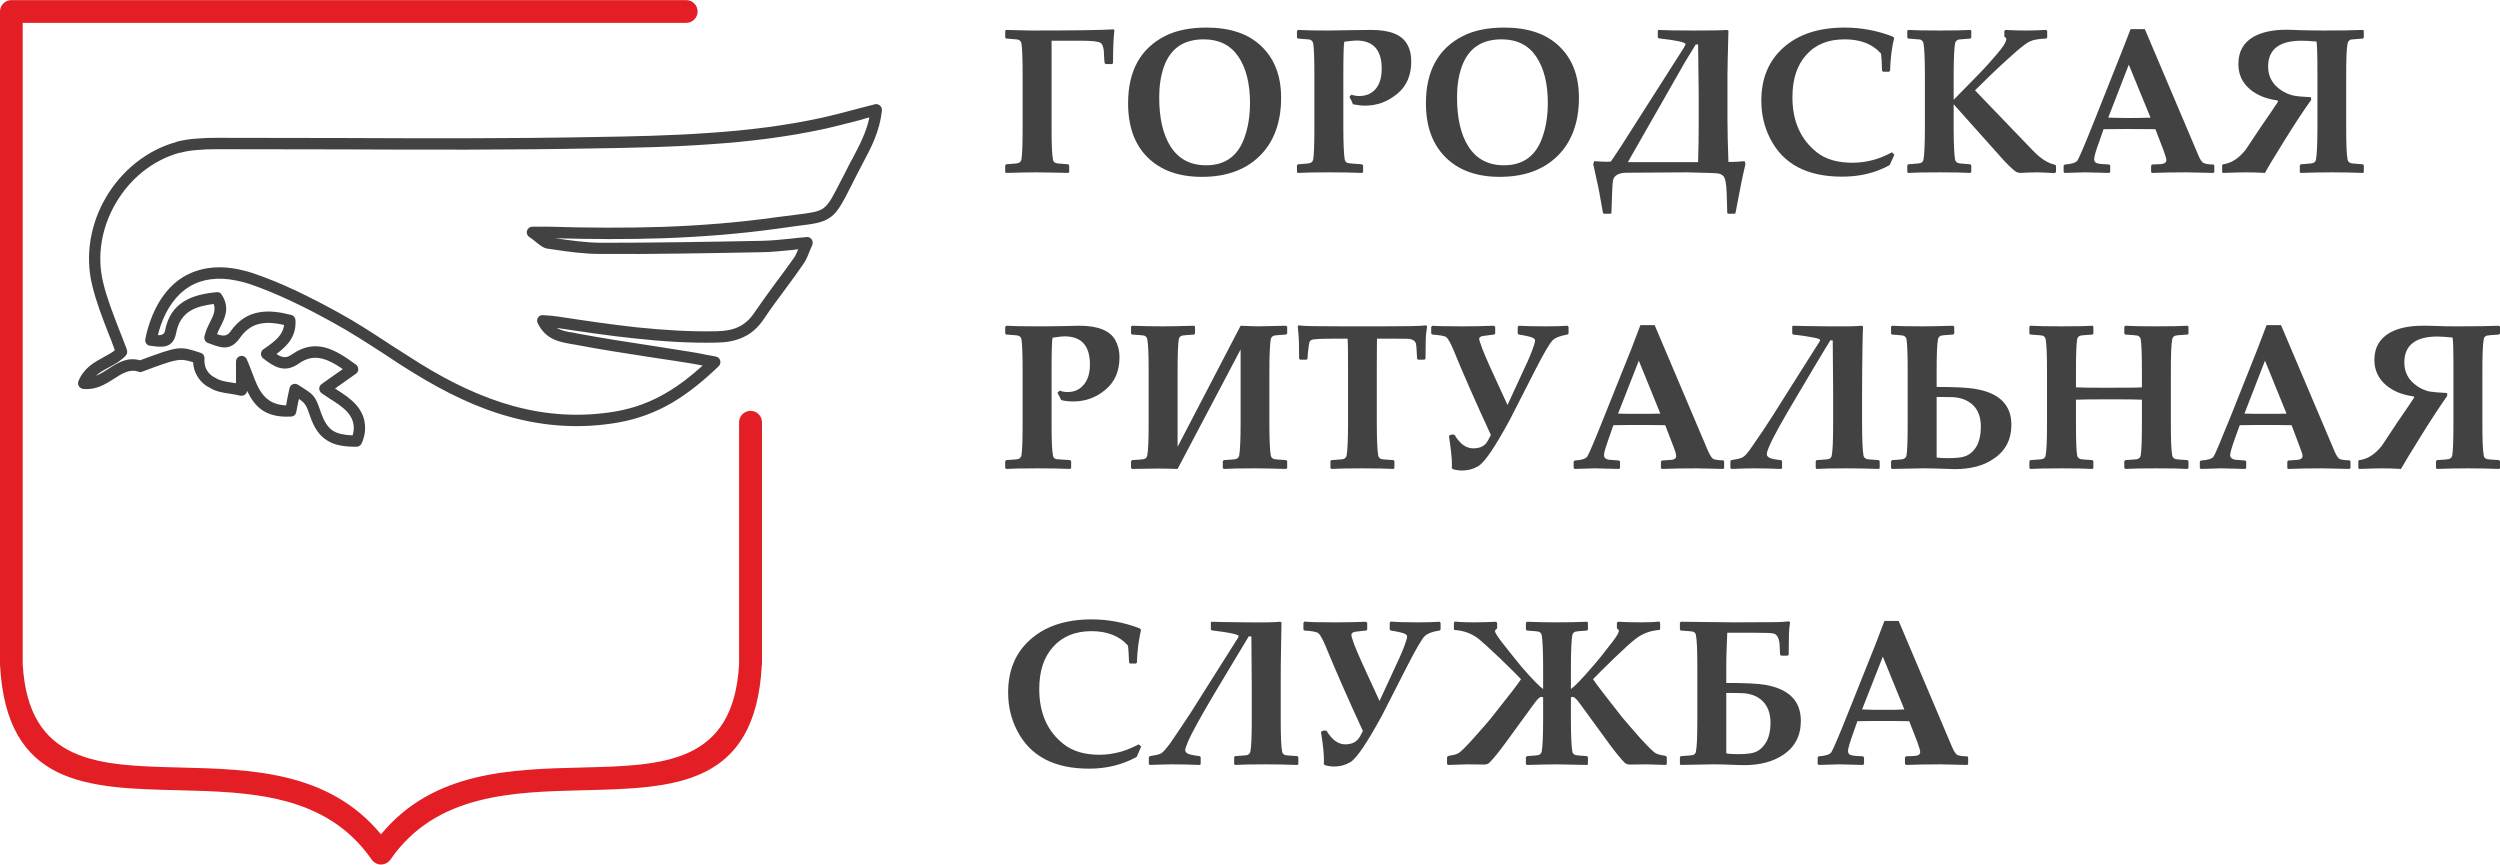 <svg width="425" height="147" viewBox="0 0 425 147" fill="none" xmlns="http://www.w3.org/2000/svg">
<path d="M189.447 5.155C189.314 6.222 189.214 8.09 189.214 10.724L189.048 10.891H187.95L187.784 10.724C187.784 10.658 187.75 10.424 187.717 10.024C187.684 9.19 187.651 8.723 187.651 8.623C187.551 7.923 187.385 7.489 187.152 7.323C186.819 7.056 185.721 6.923 183.858 6.923H178.769V21.795C178.769 24.497 178.835 26.297 179.002 27.098C179.035 27.431 179.235 27.665 179.567 27.731C179.734 27.798 180.399 27.831 181.596 27.931L181.763 28.098V29.265L181.596 29.398C181.463 29.398 181.031 29.398 180.299 29.365C178.503 29.332 177.172 29.299 176.307 29.299C175.176 29.299 173.413 29.332 171.018 29.398L170.885 29.265V28.098L171.051 27.931C172.215 27.831 172.881 27.798 173.047 27.731C173.38 27.665 173.579 27.431 173.646 27.098C173.779 26.297 173.846 24.497 173.846 21.795V12.692C173.846 9.991 173.779 8.19 173.646 7.389C173.579 7.056 173.38 6.823 173.047 6.723C172.881 6.689 172.215 6.656 171.051 6.556L170.885 6.389V5.222L171.051 5.089L175.209 5.189C182.561 5.189 187.285 5.122 189.314 4.988L189.447 5.155Z" fill="#434242"/>
<path d="M217.789 16.627C217.789 20.828 216.558 24.163 214.097 26.564C211.702 28.898 208.442 30.065 204.317 30.065C200.391 30.065 197.331 28.965 195.102 26.764C192.873 24.563 191.776 21.495 191.776 17.56C191.776 12.058 193.871 8.256 198.063 6.122C199.959 5.155 202.321 4.688 205.115 4.688C209.074 4.688 212.201 5.722 214.396 7.823C216.658 9.957 217.789 12.892 217.789 16.627ZM212.5 17.494C212.5 14.192 211.835 11.558 210.504 9.59C209.173 7.656 207.211 6.689 204.649 6.689C201.256 6.689 199.027 8.19 197.896 11.258C197.331 12.825 197.065 14.592 197.065 16.526C197.065 20.061 197.697 22.862 198.994 24.897C200.358 27.031 202.354 28.098 205.049 28.098C208.309 28.098 210.504 26.497 211.602 23.263C212.201 21.562 212.5 19.628 212.5 17.494Z" fill="#434242"/>
<path d="M239.911 10.457C239.911 12.825 239.112 14.659 237.516 15.96C235.886 17.294 234.089 17.96 232.06 17.96C231.362 17.96 230.696 17.86 229.998 17.727C229.898 17.394 229.698 16.993 229.399 16.46L229.732 16.093C230.23 16.26 230.663 16.326 231.062 16.326C232.226 16.326 233.158 15.926 233.856 15.126C234.555 14.292 234.888 13.159 234.888 11.658C234.888 8.49 233.457 6.889 230.596 6.889C230.23 6.889 229.565 6.956 228.534 7.089C228.434 7.356 228.368 9.224 228.368 12.692V21.795C228.368 24.497 228.467 26.297 228.6 27.098C228.667 27.431 228.867 27.665 229.199 27.731C229.299 27.765 230.064 27.831 231.528 27.931L231.727 28.098V29.232L231.561 29.398C229.998 29.332 228.102 29.299 225.939 29.299C223.478 29.299 221.715 29.332 220.65 29.398L220.484 29.265V28.098L220.683 27.931C221.814 27.831 222.48 27.798 222.646 27.731C222.979 27.665 223.178 27.431 223.245 27.098C223.378 26.297 223.444 24.497 223.444 21.795V12.692C223.444 9.991 223.378 8.19 223.245 7.389C223.178 7.056 222.979 6.823 222.646 6.723C222.48 6.689 221.814 6.656 220.65 6.556L220.484 6.389V5.255L220.683 5.088C221.781 5.155 223.511 5.189 225.839 5.189C226.804 5.189 228.168 5.155 229.964 5.122C231.761 5.088 232.825 5.088 233.091 5.088C236.218 5.088 238.247 5.855 239.179 7.456C239.678 8.29 239.911 9.29 239.911 10.457Z" fill="#434242"/>
<path d="M268.419 16.627C268.419 20.828 267.188 24.163 264.727 26.564C262.332 28.898 259.072 30.065 254.947 30.065C251.055 30.065 247.994 28.965 245.765 26.764C243.537 24.563 242.406 21.495 242.406 17.56C242.406 12.058 244.501 8.256 248.693 6.122C250.589 5.155 252.951 4.688 255.745 4.688C259.704 4.688 262.831 5.722 265.026 7.823C267.288 9.957 268.419 12.892 268.419 16.627ZM263.13 17.494C263.13 14.192 262.465 11.558 261.134 9.59C259.804 7.656 257.874 6.689 255.279 6.689C251.886 6.689 249.658 8.19 248.527 11.258C247.961 12.825 247.695 14.592 247.695 16.526C247.695 20.061 248.327 22.862 249.624 24.897C250.988 27.031 252.984 28.098 255.679 28.098C258.939 28.098 261.134 26.497 262.232 23.263C262.831 21.562 263.13 19.628 263.13 17.494Z" fill="#434242"/>
<path d="M296.728 27.898C296.296 29.665 295.73 32.433 295.032 36.235L294.865 36.335H293.801L293.635 36.235L293.535 32.8C293.468 31.199 293.302 30.265 292.969 29.932C292.77 29.732 292.537 29.599 292.271 29.532C291.871 29.432 290.907 29.398 289.31 29.365L286.715 29.299L276.569 29.365C275.172 29.365 274.374 29.832 274.207 30.699C274.108 31.166 274.041 33 273.941 36.235L273.775 36.335H272.677L272.511 36.235L271.912 32.867C271.779 32.166 271.646 31.433 271.446 30.632L270.848 27.898L271.014 27.398C271.945 27.464 272.644 27.498 273.11 27.498C273.276 27.498 273.509 27.498 273.842 27.464C274.307 26.764 274.873 25.964 275.472 25.03L286.25 8.123C286.416 7.823 286.516 7.623 286.549 7.523C286.549 7.189 285.019 6.856 281.992 6.522L281.825 6.356V5.189L281.958 5.088C283.023 5.155 285.019 5.189 287.946 5.189C290.973 5.189 292.869 5.155 293.601 5.088L293.834 5.222C293.734 9.224 293.668 11.758 293.668 12.792V20.161C293.668 22.329 293.734 24.797 293.834 27.531H294.3C294.766 27.531 295.531 27.498 296.595 27.398L296.728 27.898ZM288.778 21.195V15.993L288.678 7.556H288.279C287.88 8.19 287.281 9.19 286.482 10.491L276.736 27.564H288.678C288.744 25.464 288.778 23.329 288.778 21.195Z" fill="#434242"/>
<path d="M322.043 26.297L321.245 28.065C318.85 29.398 316.155 30.032 313.161 30.032C307.207 30.032 303.148 27.898 300.953 23.596C299.922 21.595 299.423 19.428 299.423 17.127C299.423 13.358 300.654 10.357 303.148 8.123C305.71 5.822 309.169 4.688 313.594 4.688C316.388 4.688 319.116 5.189 321.777 6.222L322.01 6.456C321.611 8.056 321.378 9.89 321.311 12.025L321.145 12.191H320.114L319.948 11.991C319.914 10.624 319.848 9.657 319.781 9.123C318.351 7.489 316.288 6.689 313.594 6.689C310.8 6.689 308.637 7.556 307.074 9.324C305.477 11.091 304.712 13.492 304.712 16.526C304.712 20.595 306.109 23.73 308.903 25.93C310.4 27.098 312.396 27.664 314.924 27.664C317.186 27.664 319.449 27.098 321.611 25.897L322.043 26.297Z" fill="#434242"/>
<path d="M349.521 29.232L349.321 29.432C347.624 29.332 346.626 29.299 346.327 29.299C345.795 29.299 345.263 29.332 344.797 29.332C344.132 29.365 343.699 29.398 343.533 29.398C343.167 29.398 342.834 29.299 342.568 29.098C341.936 28.598 341.104 27.798 340.106 26.664L332.123 17.727V21.795C332.123 24.497 332.223 26.297 332.356 27.098C332.422 27.431 332.622 27.665 332.954 27.731C333.121 27.798 333.786 27.831 334.95 27.931L335.117 28.098V29.232L334.95 29.398C333.819 29.332 332.056 29.299 329.694 29.299C327.233 29.299 325.47 29.332 324.405 29.398L324.239 29.265V28.098L324.405 27.931C325.569 27.831 326.235 27.798 326.434 27.731C326.734 27.665 326.933 27.431 327 27.098C327.133 26.297 327.233 24.497 327.233 21.795V12.692C327.233 9.991 327.133 8.19 327 7.389C326.933 7.056 326.734 6.823 326.434 6.723C326.235 6.689 325.569 6.656 324.405 6.556L324.239 6.389V5.222L324.405 5.088C325.503 5.155 327.266 5.189 329.694 5.189C332.156 5.189 333.919 5.155 334.95 5.088L335.117 5.222V6.389L334.95 6.556C333.786 6.656 333.121 6.689 332.954 6.723C332.622 6.823 332.422 7.056 332.356 7.389C332.223 8.19 332.123 9.991 332.123 12.692V16.96C332.688 16.36 333.919 15.126 335.815 13.192C336.813 12.191 337.512 11.424 337.911 10.991C339.042 9.724 339.774 8.857 340.14 8.39C340.772 7.556 341.071 6.989 341.071 6.689C341.071 6.522 341.038 6.456 340.938 6.389L340.738 6.222V5.255L340.938 5.088C342.202 5.155 343.366 5.189 344.464 5.189C345.229 5.189 346.36 5.155 347.824 5.088L348.024 5.255V6.389L347.857 6.556C346.626 6.589 345.695 6.756 345.13 7.023C344.631 7.223 343.899 7.79 342.867 8.657C341.736 9.657 340.239 10.991 338.443 12.725C337.778 13.392 336.88 14.259 335.749 15.359L345.529 25.53C346.893 26.964 348.157 27.765 349.354 27.998L349.521 28.165V29.232Z" fill="#434242"/>
<path d="M376.432 29.232L376.299 29.398C373.738 29.332 372.208 29.298 371.709 29.298C369.58 29.298 367.65 29.332 365.821 29.398L365.688 29.232V28.165L365.854 27.965L367.351 27.898C367.983 27.831 368.282 27.631 368.282 27.198C368.282 26.964 368.116 26.431 367.817 25.597L366.419 21.962C364.856 21.962 363.226 21.929 361.596 21.929C360.698 21.929 359.367 21.962 357.604 21.962L356.872 24.063C356.273 25.664 356.007 26.664 356.007 27.064C356.007 27.498 356.273 27.731 356.806 27.831C357.105 27.864 357.671 27.931 358.569 27.965L358.735 28.131V29.232L358.569 29.398C356.44 29.332 355.076 29.298 354.477 29.298C354.011 29.298 352.847 29.332 350.984 29.398L350.818 29.265V28.131L351.018 27.965C352.182 27.898 352.914 27.664 353.18 27.264C353.446 26.864 354.477 24.463 356.207 20.095L360.665 8.89C360.997 8.023 361.529 6.722 362.195 4.955H364.623L373.705 26.364C374.037 27.198 374.37 27.631 374.669 27.731C375.035 27.898 375.567 27.965 376.299 27.965L376.432 28.131V29.232ZM365.588 19.995L361.895 10.991L358.402 19.995C359.334 20.028 360.565 20.061 362.062 20.061C363.492 20.061 364.69 20.028 365.588 19.995Z" fill="#434242"/>
<path d="M401.847 29.299L401.681 29.398C399.951 29.332 398.221 29.299 396.491 29.299C394.695 29.299 392.932 29.332 391.136 29.398L390.969 29.299V28.098L391.136 27.931C392.3 27.831 392.965 27.798 393.132 27.731C393.464 27.665 393.664 27.431 393.73 27.098C393.863 26.297 393.963 24.497 393.963 21.795V12.525C393.963 9.157 393.897 7.356 393.797 7.056C392.666 6.956 391.801 6.923 391.236 6.923C387.477 6.923 385.58 8.39 385.58 11.324C385.58 12.992 386.312 14.326 387.776 15.326C388.441 15.76 389.107 16.06 389.805 16.226C390.404 16.36 391.402 16.46 392.866 16.527L392.899 16.993C391.801 18.494 390.304 20.762 388.408 23.796C386.612 26.697 385.481 28.565 385.048 29.398C383.917 29.332 382.886 29.299 381.888 29.299C381.123 29.299 379.825 29.332 377.929 29.398L377.763 29.299V28.098L377.896 27.931C379.293 27.765 380.557 26.964 381.755 25.464C382.653 24.13 383.551 22.762 384.449 21.429C385.614 19.761 386.545 18.361 387.277 17.26L387.144 17.06C385.314 16.827 383.784 16.226 382.553 15.226C381.189 14.092 380.524 12.658 380.524 10.891C380.524 8.757 381.389 7.223 383.152 6.222C384.549 5.455 386.379 5.055 388.674 5.055C389.24 5.055 389.971 5.089 390.803 5.122C391.934 5.155 393.331 5.189 394.995 5.189C397.822 5.189 400.051 5.155 401.681 5.089L401.847 5.222V6.389L401.681 6.556C400.517 6.656 399.851 6.689 399.652 6.723C399.352 6.823 399.153 7.056 399.086 7.389C398.92 8.19 398.853 9.991 398.853 12.692V21.795C398.853 24.497 398.92 26.297 399.086 27.098C399.153 27.431 399.352 27.665 399.652 27.731C399.818 27.798 400.517 27.831 401.681 27.931L401.847 28.098V29.299Z" fill="#434242"/>
<path d="M190.312 60.745C190.312 63.112 189.514 64.947 187.884 66.28C186.287 67.614 184.49 68.248 182.461 68.248C181.763 68.248 181.064 68.181 180.399 68.014C180.266 67.714 180.066 67.314 179.767 66.781L180.133 66.414C180.632 66.581 181.064 66.647 181.463 66.647C182.628 66.647 183.526 66.247 184.224 65.413C184.923 64.613 185.289 63.446 185.289 61.979C185.289 58.777 183.858 57.177 180.964 57.177C180.632 57.177 179.966 57.243 178.935 57.41C178.835 57.677 178.769 59.544 178.769 63.012V72.083C178.769 74.817 178.835 76.585 179.002 77.418C179.035 77.752 179.235 77.952 179.567 78.052C179.667 78.085 180.465 78.118 181.929 78.219L182.095 78.419V79.552L181.929 79.719C180.366 79.653 178.503 79.619 176.307 79.619C173.879 79.619 172.116 79.653 171.051 79.719L170.885 79.552V78.419L171.051 78.219C172.215 78.152 172.881 78.085 173.047 78.052C173.38 77.952 173.579 77.752 173.646 77.418C173.779 76.585 173.845 74.817 173.845 72.083V63.012C173.845 60.278 173.779 58.511 173.646 57.677C173.579 57.343 173.38 57.143 173.047 57.043C172.881 57.01 172.215 56.943 171.051 56.877L170.885 56.676V55.576L171.051 55.376C172.182 55.443 173.912 55.476 176.207 55.476C177.172 55.476 178.569 55.476 180.366 55.443C182.162 55.409 183.193 55.376 183.492 55.376C186.619 55.376 188.649 56.176 189.58 57.777C190.046 58.611 190.312 59.578 190.312 60.745Z" fill="#434242"/>
<path d="M218.82 79.586L218.621 79.719C216.259 79.653 214.496 79.619 213.298 79.619C210.837 79.619 209.107 79.653 208.042 79.719L207.876 79.552V78.385L208.076 78.219C209.24 78.152 209.939 78.085 210.072 78.052C210.404 77.952 210.604 77.752 210.67 77.418C210.803 76.585 210.903 74.817 210.903 72.083V59.411L200.192 79.719C198.994 79.686 197.896 79.653 196.898 79.653C196.266 79.653 194.769 79.686 192.474 79.719L192.275 79.552V78.385L192.474 78.219C193.638 78.152 194.304 78.085 194.47 78.052C194.803 77.952 194.969 77.752 195.036 77.418C195.202 76.585 195.268 74.817 195.268 72.083V63.012C195.268 60.278 195.202 58.511 195.036 57.677C194.969 57.343 194.803 57.143 194.47 57.043C194.304 57.01 193.638 56.943 192.474 56.877L192.275 56.71V55.543L192.441 55.376C194.204 55.443 195.967 55.476 197.73 55.476C198.894 55.476 200.657 55.443 203.019 55.376L203.152 55.543V56.71L202.986 56.877C201.822 56.943 201.156 57.01 200.99 57.043C200.657 57.143 200.458 57.343 200.391 57.677C200.258 58.511 200.192 60.278 200.192 63.012V75.951L210.903 55.376C212.4 55.443 213.398 55.476 213.93 55.476C214.33 55.476 215.893 55.443 218.621 55.376L218.82 55.543V56.71L218.621 56.877C217.457 56.943 216.791 57.01 216.625 57.043C216.292 57.143 216.093 57.343 216.026 57.677C215.893 58.511 215.793 60.278 215.793 63.012V72.083C215.793 74.817 215.893 76.585 216.026 77.418C216.093 77.752 216.292 77.952 216.625 78.052C216.758 78.085 217.457 78.152 218.621 78.219L218.82 78.385V79.586Z" fill="#434242"/>
<path d="M242.605 55.476C242.472 56.343 242.372 57.21 242.372 58.11L242.339 60.978L242.173 61.145H241.075L240.909 61.012C240.842 59.544 240.776 58.677 240.709 58.41C240.576 57.977 240.21 57.71 239.611 57.61C239.378 57.577 238.314 57.577 236.385 57.577H234.089C234.089 57.977 234.056 59.544 234.056 62.345V72.083C234.056 74.817 234.156 76.585 234.289 77.418C234.355 77.752 234.555 77.952 234.888 78.052C235.054 78.085 235.719 78.152 236.884 78.219L237.05 78.385V79.552L236.884 79.719C235.753 79.653 233.99 79.619 231.594 79.619C229.166 79.619 227.403 79.653 226.338 79.719L226.172 79.552V78.385L226.338 78.219C227.503 78.152 228.168 78.085 228.334 78.052C228.667 77.952 228.867 77.752 228.933 77.418C229.066 76.585 229.166 74.817 229.166 72.083V62.345C229.166 59.511 229.133 57.91 229.099 57.577H226.638C224.609 57.577 223.411 57.644 223.078 57.743C222.879 57.81 222.746 57.91 222.679 58.01C222.579 58.21 222.513 58.577 222.446 59.111C222.347 59.711 222.313 60.345 222.28 60.978L222.114 61.145H221.016L220.85 60.978L220.816 58.044C220.783 57.21 220.717 56.376 220.617 55.476L220.75 55.309C221.415 55.443 223.877 55.476 228.135 55.476H235.054C238.979 55.476 241.408 55.443 242.439 55.309L242.605 55.476Z" fill="#434242"/>
<path d="M266.656 55.576V56.71L266.457 56.877C265.259 57.077 264.427 57.377 263.928 57.877C263.463 58.344 262.465 60.011 261.001 62.879C259.571 65.713 258.107 68.548 256.677 71.349C254.182 75.951 252.419 78.552 251.354 79.219C250.522 79.719 249.591 79.986 248.526 79.986C248.028 79.986 247.529 79.919 246.963 79.753L246.797 79.486C246.797 79.252 246.83 79.086 246.83 78.986C246.83 77.818 246.63 76.218 246.331 74.184L246.464 73.95L247.03 73.85L247.296 73.95C248.194 75.484 249.258 76.218 250.456 76.218C251.421 76.218 252.119 75.951 252.651 75.351C252.851 75.084 253.117 74.617 253.45 73.95C250.755 68.114 248.66 63.346 247.129 59.578C246.63 58.377 246.231 57.644 245.899 57.343C245.632 57.11 244.834 56.977 243.503 56.877L243.304 56.71V55.576L243.503 55.376C244.169 55.443 245.998 55.476 248.892 55.476C250.522 55.476 252.219 55.443 253.982 55.376L254.182 55.576V56.71L254.015 56.877C253.849 56.877 253.217 56.977 252.152 57.11C251.687 57.177 251.454 57.343 251.454 57.644C251.454 57.743 251.554 58.01 251.687 58.41C251.986 59.411 252.751 61.178 253.949 63.779L256.277 68.848L259.105 62.712C259.87 61.145 260.369 59.878 260.702 58.911C260.868 58.444 260.968 58.077 260.968 57.877C260.968 57.61 260.569 57.343 259.803 57.177C259.238 57.043 258.672 56.943 258.173 56.877L258.007 56.71V55.576L258.173 55.376C259.271 55.443 260.801 55.476 262.698 55.476C264.294 55.476 265.558 55.443 266.49 55.376L266.656 55.576Z" fill="#434242"/>
<path d="M293.102 79.552L292.969 79.719C290.408 79.653 288.911 79.619 288.379 79.619C286.283 79.619 284.32 79.653 282.524 79.719L282.358 79.552V78.452L282.524 78.285L284.021 78.185C284.653 78.152 284.952 77.918 284.952 77.518C284.952 77.285 284.819 76.751 284.487 75.918L283.089 72.283C281.526 72.249 279.896 72.249 278.266 72.249C277.368 72.249 276.037 72.249 274.274 72.283L273.542 74.384C272.977 75.984 272.677 76.951 272.677 77.352C272.677 77.785 272.943 78.052 273.476 78.152C273.775 78.185 274.374 78.219 275.239 78.285L275.405 78.452V79.552L275.239 79.719C273.11 79.653 271.746 79.619 271.147 79.619C270.681 79.619 269.517 79.653 267.687 79.719L267.521 79.552V78.452L267.687 78.285C268.885 78.219 269.584 77.985 269.85 77.585C270.116 77.185 271.147 74.784 272.877 70.415L277.368 59.211C277.7 58.31 278.199 57.01 278.865 55.276H281.293L290.375 76.685C290.74 77.485 291.04 77.952 291.339 78.052C291.705 78.185 292.237 78.252 292.969 78.252L293.102 78.452V79.552ZM282.258 70.315L278.599 61.312L275.072 70.315C276.004 70.349 277.235 70.349 278.732 70.349C280.162 70.349 281.36 70.349 282.258 70.315Z" fill="#434242"/>
<path d="M319.548 79.586L319.382 79.719C317.419 79.653 315.623 79.619 313.96 79.619C311.565 79.619 309.835 79.653 308.804 79.719L308.671 79.586V78.385L308.837 78.219C310.001 78.152 310.666 78.085 310.833 78.052C311.165 77.952 311.365 77.752 311.398 77.418C311.565 76.585 311.631 74.817 311.631 72.083V66.28L311.565 57.877L311.165 57.843C310.533 58.844 309.669 60.311 308.504 62.245L305.477 67.347C303.015 71.483 301.419 74.317 300.787 75.851C300.487 76.518 300.354 76.985 300.354 77.185C300.354 77.585 300.687 77.852 301.385 78.019C301.851 78.118 302.35 78.185 302.783 78.219L302.949 78.385V79.586L302.783 79.719C301.119 79.653 299.556 79.619 298.125 79.619C297.36 79.619 296.096 79.653 294.333 79.719L294.167 79.586V78.385L294.333 78.219L295.431 78.019C295.764 77.952 296.03 77.852 296.229 77.752C296.595 77.585 297.127 76.985 297.826 75.951C299.256 73.917 300.387 72.183 301.286 70.782L309.269 58.144C309.369 58.01 309.402 57.877 309.436 57.81C309.436 57.543 307.905 57.243 304.845 56.877L304.679 56.71V55.476L304.845 55.376C305.411 55.409 307.406 55.443 310.833 55.476C313.594 55.509 315.457 55.476 316.488 55.376L316.721 55.509C316.688 55.876 316.654 57.043 316.621 59.011C316.588 61.879 316.554 64.313 316.554 66.28V72.083C316.554 74.817 316.654 76.585 316.787 77.418C316.854 77.752 317.053 77.952 317.386 78.052C317.552 78.085 318.218 78.152 319.382 78.219L319.548 78.385V79.586Z" fill="#434242"/>
<path d="M341.936 72.216C341.936 74.751 340.905 76.685 338.876 78.019C337.179 79.186 334.984 79.752 332.322 79.752C331.79 79.752 330.726 79.719 329.162 79.653C328.231 79.619 327.466 79.619 326.8 79.619C326.368 79.619 324.638 79.653 321.644 79.719L321.478 79.586V78.385L321.677 78.219C322.709 78.152 323.307 78.118 323.507 78.052C323.84 77.952 324.039 77.752 324.106 77.418C324.239 76.585 324.305 74.817 324.305 72.083V63.012C324.305 60.278 324.239 58.511 324.106 57.677C324.039 57.343 323.84 57.143 323.507 57.043C323.307 57.01 322.709 56.943 321.644 56.877L321.478 56.71V55.543L321.644 55.376C322.642 55.443 324.339 55.476 326.734 55.476C327.965 55.476 329.761 55.443 332.023 55.376L332.223 55.543V56.71L332.023 56.877C330.859 56.943 330.193 57.01 330.027 57.043C329.694 57.143 329.528 57.343 329.461 57.677C329.295 58.511 329.229 60.278 329.229 63.012V65.78C332.356 65.78 334.584 65.88 335.948 66.147C339.94 66.847 341.936 68.881 341.936 72.216ZM336.747 72.55C336.747 70.916 336.281 69.648 335.316 68.781C334.451 68.014 333.32 67.581 331.956 67.514C331.391 67.514 330.493 67.481 329.229 67.481V77.785C329.761 77.852 330.426 77.885 331.191 77.885C332.489 77.885 333.42 77.785 334.019 77.585C334.884 77.285 335.582 76.651 336.081 75.751C336.514 74.917 336.747 73.85 336.747 72.55Z" fill="#434242"/>
<path d="M372.041 79.552L371.875 79.719C370.744 79.653 368.981 79.619 366.586 79.619C364.157 79.619 362.394 79.653 361.33 79.719L361.13 79.552V78.385L361.33 78.219C362.494 78.152 363.159 78.085 363.326 78.052C363.658 77.952 363.858 77.752 363.925 77.418C364.058 76.585 364.124 74.817 364.124 72.083V67.948C363.559 67.914 361.696 67.881 358.602 67.881C355.708 67.881 353.812 67.914 352.914 67.948V72.083C352.914 74.817 352.98 76.585 353.113 77.418C353.18 77.752 353.379 77.952 353.712 78.052C353.878 78.085 354.544 78.152 355.708 78.219L355.874 78.385V79.552L355.741 79.719C354.577 79.653 352.814 79.619 350.452 79.619C347.99 79.619 346.227 79.653 345.163 79.719L344.996 79.552V78.385L345.163 78.219C346.327 78.152 346.992 78.085 347.192 78.052C347.525 77.952 347.691 77.752 347.758 77.418C347.924 76.585 347.99 74.817 347.99 72.083V63.012C347.99 60.278 347.924 58.511 347.758 57.677C347.691 57.343 347.525 57.143 347.192 57.043C346.992 57.01 346.327 56.943 345.163 56.877L344.996 56.71V55.543L345.163 55.376C346.261 55.443 348.024 55.476 350.452 55.476C352.914 55.476 354.677 55.443 355.741 55.376L355.874 55.543V56.743L355.708 56.877C354.544 56.943 353.878 57.01 353.712 57.043C353.379 57.143 353.18 57.343 353.113 57.677C352.98 58.511 352.914 60.278 352.914 63.012V65.847C354.111 65.913 355.774 65.913 357.903 65.913C361.23 65.913 363.326 65.913 364.124 65.847V63.012C364.124 60.278 364.058 58.511 363.925 57.677C363.858 57.343 363.658 57.143 363.326 57.043C363.159 57.01 362.494 56.943 361.33 56.877L361.13 56.71V55.543L361.33 55.376C362.428 55.443 364.191 55.476 366.586 55.476C369.081 55.476 370.844 55.443 371.875 55.376L372.041 55.543V56.743L371.875 56.877C370.677 56.943 370.012 57.01 369.879 57.043C369.513 57.143 369.347 57.343 369.28 57.677C369.114 58.511 369.047 60.278 369.047 63.012V72.083C369.047 74.817 369.114 76.585 369.28 77.418C369.347 77.752 369.513 77.952 369.879 78.052C370.045 78.085 370.711 78.152 371.875 78.219L372.041 78.385V79.552Z" fill="#434242"/>
<path d="M399.585 79.552L399.419 79.719C396.891 79.653 395.36 79.619 394.828 79.619C392.732 79.619 390.77 79.653 388.973 79.719L388.84 79.552V78.452L389.007 78.285L390.47 78.185C391.102 78.152 391.435 77.918 391.435 77.518C391.435 77.285 391.269 76.751 390.936 75.918L389.572 72.283C387.975 72.249 386.379 72.249 384.715 72.249C383.851 72.249 382.52 72.249 380.757 72.283L379.992 74.384C379.426 75.984 379.127 76.951 379.127 77.352C379.127 77.785 379.426 78.052 379.959 78.152C380.258 78.185 380.823 78.219 381.688 78.285L381.855 78.452V79.552L381.688 79.719C379.593 79.653 378.229 79.619 377.63 79.619C377.164 79.619 376 79.653 374.137 79.719L373.971 79.552V78.452L374.17 78.285C375.335 78.219 376.066 77.985 376.333 77.585C376.599 77.185 377.597 74.784 379.36 70.415L383.817 59.211C384.15 58.31 384.649 57.01 385.314 55.276H387.776L396.857 76.685C397.19 77.485 397.523 77.952 397.789 78.052C398.188 78.185 398.72 78.252 399.419 78.252L399.585 78.452V79.552ZM388.707 70.315L385.048 61.312L381.555 70.315C382.487 70.349 383.684 70.349 385.181 70.349C386.645 70.349 387.809 70.349 388.707 70.315Z" fill="#434242"/>
<path d="M425 79.586L424.834 79.719C423.104 79.653 421.374 79.619 419.611 79.619C417.848 79.619 416.085 79.653 414.289 79.719L414.122 79.586V78.385L414.289 78.219C415.453 78.152 416.118 78.085 416.284 78.052C416.617 77.952 416.817 77.752 416.883 77.418C417.016 76.585 417.083 74.817 417.083 72.083V62.846C417.083 59.477 417.05 57.644 416.916 57.377C415.819 57.277 414.954 57.21 414.388 57.21C410.596 57.21 408.733 58.711 408.733 61.645C408.733 63.312 409.465 64.646 410.929 65.647C411.561 66.08 412.259 66.38 412.958 66.547C413.557 66.647 414.555 66.747 416.018 66.814V67.314C414.954 68.815 413.457 71.082 411.561 74.117C409.764 77.018 408.633 78.885 408.168 79.719C407.07 79.653 406.005 79.619 405.041 79.619C404.276 79.619 402.945 79.653 401.082 79.719L400.916 79.586V78.385L401.049 78.219C402.413 78.085 403.71 77.285 404.908 75.784C405.806 74.417 406.704 73.083 407.602 71.716C408.733 70.082 409.698 68.681 410.43 67.547L410.297 67.381C408.467 67.147 406.937 66.547 405.706 65.547C404.342 64.413 403.644 62.946 403.644 61.178C403.644 59.077 404.542 57.543 406.305 56.543C407.702 55.776 409.532 55.376 411.827 55.376C412.392 55.376 413.124 55.376 413.956 55.409C415.087 55.476 416.484 55.476 418.147 55.476C420.975 55.476 423.204 55.443 424.834 55.376L425 55.543V56.71L424.8 56.877C423.636 56.943 422.971 57.01 422.804 57.043C422.472 57.143 422.272 57.343 422.239 57.677C422.073 58.511 422.006 60.278 422.006 63.012V72.083C422.006 74.817 422.073 76.585 422.239 77.418C422.272 77.752 422.472 77.952 422.804 78.052C422.971 78.085 423.636 78.152 424.834 78.219L425 78.385V79.586Z" fill="#434242"/>
<path d="M194.004 126.905L193.239 128.673C190.811 130.007 188.116 130.674 185.156 130.674C179.168 130.674 175.11 128.506 172.914 124.204C171.883 122.203 171.384 120.069 171.384 117.735C171.384 113.967 172.615 110.999 175.11 108.764C177.671 106.464 181.131 105.296 185.555 105.296C188.349 105.296 191.077 105.797 193.772 106.83L193.971 107.097C193.605 108.664 193.339 110.499 193.273 112.633L193.106 112.799H192.108L191.942 112.633C191.875 111.232 191.842 110.265 191.742 109.732C190.312 108.131 188.249 107.297 185.555 107.297C182.794 107.297 180.598 108.198 179.035 109.965C177.438 111.732 176.673 114.1 176.673 117.135C176.673 121.236 178.07 124.371 180.865 126.538C182.361 127.706 184.391 128.306 186.886 128.306C189.181 128.306 191.41 127.706 193.572 126.538L194.004 126.905Z" fill="#434242"/>
<path d="M220.717 129.907L220.55 130.04C218.588 129.973 216.758 129.94 215.095 129.94C212.7 129.94 211.003 129.973 209.972 130.04L209.806 129.907V128.706L209.972 128.539C211.136 128.473 211.801 128.406 212.001 128.373C212.3 128.273 212.5 128.072 212.567 127.739C212.733 126.905 212.799 125.138 212.799 122.403V116.601L212.733 108.198L212.3 108.164C211.702 109.165 210.837 110.599 209.672 112.533L206.612 117.635C204.15 121.77 202.587 124.604 201.922 126.172C201.655 126.839 201.489 127.272 201.489 127.506C201.489 127.906 201.855 128.173 202.52 128.306C203.019 128.406 203.485 128.506 203.951 128.539L204.117 128.706V129.907L203.951 130.04C202.254 129.973 200.724 129.94 199.26 129.94C198.495 129.94 197.231 129.973 195.501 130.04L195.302 129.907V128.706L195.501 128.539L196.599 128.339C196.932 128.273 197.198 128.173 197.397 128.072C197.73 127.872 198.262 127.272 198.994 126.272C200.391 124.204 201.556 122.504 202.454 121.103L210.438 108.464C210.537 108.298 210.571 108.198 210.571 108.131C210.571 107.864 209.074 107.531 206.013 107.164L205.847 107.03V105.797L206.013 105.697C206.545 105.73 208.541 105.763 212.001 105.797C214.729 105.83 216.625 105.797 217.656 105.697L217.856 105.83C217.856 106.197 217.822 107.364 217.789 109.331C217.723 112.166 217.723 114.6 217.723 116.601V122.403C217.723 125.138 217.789 126.905 217.956 127.739C217.989 128.072 218.188 128.273 218.521 128.373C218.687 128.406 219.353 128.473 220.55 128.539L220.717 128.706V129.907Z" fill="#434242"/>
<path d="M244.901 105.897V107.03L244.701 107.197C243.503 107.364 242.672 107.697 242.173 108.164C241.707 108.665 240.709 110.332 239.245 113.2C237.815 116.034 236.351 118.835 234.921 121.67C232.426 126.238 230.663 128.873 229.598 129.54C228.767 130.04 227.835 130.307 226.771 130.307C226.272 130.307 225.773 130.24 225.207 130.073L225.041 129.807C225.041 129.573 225.074 129.406 225.074 129.306C225.074 128.106 224.908 126.539 224.575 124.504L224.708 124.271L225.274 124.171L225.54 124.271C226.438 125.772 227.503 126.539 228.7 126.539C229.665 126.539 230.397 126.238 230.896 125.638C231.095 125.405 231.362 124.938 231.694 124.271C229 118.435 226.904 113.633 225.374 109.898C224.875 108.698 224.476 107.964 224.143 107.664C223.877 107.431 223.078 107.264 221.748 107.197L221.581 107.03V105.897L221.748 105.663C222.446 105.763 224.243 105.797 227.137 105.797C228.767 105.797 230.463 105.763 232.226 105.697L232.426 105.897V107.03L232.26 107.197C232.093 107.197 231.461 107.264 230.397 107.397C229.964 107.464 229.732 107.664 229.732 107.964C229.732 108.064 229.798 108.298 229.931 108.731C230.231 109.732 230.996 111.499 232.193 114.1L234.522 119.169L237.349 113.033C238.114 111.432 238.647 110.165 238.946 109.231C239.112 108.731 239.212 108.398 239.212 108.198C239.212 107.898 238.813 107.664 238.048 107.497C237.482 107.364 236.917 107.264 236.451 107.197L236.252 107.03V105.863L236.451 105.663C237.516 105.763 239.046 105.797 240.942 105.797C242.572 105.797 243.803 105.763 244.734 105.697L244.901 105.897Z" fill="#434242"/>
<path d="M283.355 129.907L283.189 130.04C281.06 129.973 279.962 129.94 279.962 129.94L277.235 129.973C276.769 130.007 276.403 129.873 276.203 129.673C275.505 128.973 274.64 127.906 273.609 126.505L268.453 119.436C267.954 118.802 267.621 118.469 267.355 118.469C267.288 118.469 267.188 118.502 267.055 118.535V122.403C267.055 125.138 267.155 126.905 267.288 127.739C267.355 128.072 267.521 128.273 267.887 128.373C268.053 128.406 268.685 128.473 269.783 128.539L269.949 128.706V129.907L269.816 130.04C266.623 129.973 264.926 129.94 264.66 129.94C264.294 129.94 263.563 129.94 262.431 129.973C261.201 130.007 260.269 130.007 259.571 130.04L259.404 129.907V128.706L259.604 128.539C260.702 128.473 261.334 128.406 261.5 128.373C261.833 128.273 262.032 128.072 262.099 127.739C262.232 126.905 262.332 125.138 262.332 122.403V118.535C262.199 118.502 262.099 118.469 262.032 118.469C261.766 118.469 261.4 118.802 260.935 119.436L255.778 126.505C254.747 127.906 253.882 128.973 253.184 129.673C252.984 129.873 252.618 130.007 252.152 129.973L249.425 129.94C249.192 129.94 248.094 129.973 246.198 130.04L245.998 129.907V128.706L246.198 128.506C246.93 128.406 247.462 128.273 247.795 128.106C248.194 127.972 249.125 127.039 250.589 125.405C252.186 123.604 253.217 122.437 253.616 121.903L256.976 117.635C257.808 116.534 258.34 115.834 258.573 115.467C257.941 114.8 256.743 113.6 254.947 111.866L253.982 110.965C253.45 110.432 252.618 109.698 251.52 108.731C250.29 107.731 248.892 107.197 247.262 107.097L247.163 106.93V105.863L247.329 105.663C248.194 105.763 249.225 105.797 250.423 105.797C251.753 105.797 253.051 105.763 254.315 105.697L254.514 105.863V106.83L254.315 106.997C254.215 107.064 254.148 107.164 254.148 107.297C254.148 107.531 254.514 108.098 255.18 108.998C255.945 109.965 257.076 111.432 258.639 113.333C260.469 115.434 261.7 116.701 262.332 117.135V113.333C262.332 110.599 262.232 108.831 262.099 107.998C262.032 107.664 261.833 107.464 261.5 107.364C261.334 107.331 260.702 107.264 259.604 107.197L259.404 107.03V105.863L259.604 105.697C261.101 105.763 262.797 105.797 264.66 105.797C266.423 105.797 268.12 105.763 269.816 105.697L269.949 105.863V107.03L269.783 107.197C268.685 107.264 268.053 107.331 267.887 107.364C267.521 107.464 267.355 107.664 267.288 107.998C267.155 108.831 267.055 110.599 267.055 113.333V117.135C267.687 116.701 268.918 115.434 270.715 113.333C271.546 112.399 272.711 110.965 274.207 108.998C274.873 108.098 275.205 107.531 275.205 107.297C275.205 107.164 275.172 107.064 275.072 106.997L274.873 106.83V105.863L275.072 105.697C276.336 105.763 277.634 105.797 278.964 105.797C280.162 105.797 281.193 105.763 282.058 105.663L282.224 105.863V106.93L282.091 107.097C280.495 107.197 279.031 107.764 277.767 108.831C277.135 109.331 276.004 110.365 274.44 111.866C272.644 113.6 271.446 114.8 270.814 115.467C271.047 115.834 271.579 116.534 272.411 117.635L275.738 121.903C276.17 122.437 277.201 123.604 278.765 125.405C280.262 127.039 281.193 127.972 281.592 128.106C281.925 128.273 282.457 128.406 283.189 128.506L283.355 128.706V129.907Z" fill="#434242"/>
<path d="M306.142 122.537C306.142 125.071 305.144 127.005 303.115 128.339C301.419 129.473 299.223 130.073 296.529 130.073C295.996 130.073 294.965 130.04 293.402 129.973C292.47 129.94 291.672 129.94 291.04 129.94C290.474 129.94 288.711 129.973 285.717 130.04L285.584 129.907V128.706L285.751 128.539C286.915 128.473 287.58 128.406 287.747 128.373C288.079 128.273 288.279 128.072 288.312 127.739C288.478 126.905 288.545 125.138 288.545 122.403V113.333C288.545 110.599 288.478 108.831 288.312 107.998C288.279 107.664 288.079 107.464 287.747 107.364C287.58 107.331 286.915 107.264 285.751 107.197L285.584 107.03V105.863L285.751 105.697L294.998 105.797L302.084 105.763C302.882 105.73 303.581 105.697 304.146 105.63L304.313 105.797C304.18 106.597 304.113 107.431 304.113 108.364L304.08 111.299L303.88 111.466H302.816L302.616 111.299C302.583 110.632 302.55 109.998 302.516 109.331C302.383 108.431 302.084 107.897 301.618 107.731C301.252 107.597 300.088 107.564 298.092 107.564H293.635C293.501 110.399 293.468 112.133 293.468 112.799V116.101C296.595 116.101 298.824 116.201 300.188 116.434C304.18 117.168 306.142 119.202 306.142 122.537ZM300.986 122.87C300.986 121.236 300.487 119.969 299.556 119.102C298.691 118.302 297.56 117.902 296.196 117.835C295.63 117.802 294.699 117.802 293.468 117.802V128.072C294 128.172 294.666 128.206 295.431 128.206C296.728 128.206 297.66 128.106 298.258 127.906C299.123 127.606 299.789 126.972 300.321 126.038C300.753 125.238 300.986 124.171 300.986 122.87Z" fill="#434242"/>
<path d="M334.584 129.84L334.451 130.04C331.89 129.973 330.393 129.94 329.861 129.94C327.765 129.94 325.802 129.973 324.006 130.04L323.84 129.84V128.773L324.006 128.573L325.503 128.506C326.135 128.473 326.434 128.239 326.434 127.839C326.434 127.606 326.268 127.039 325.969 126.205L324.571 122.604C323.008 122.57 321.378 122.57 319.748 122.57C318.85 122.57 317.519 122.57 315.756 122.604L315.024 124.671C314.459 126.272 314.159 127.272 314.159 127.672C314.159 128.106 314.425 128.373 314.958 128.439C315.257 128.506 315.856 128.539 316.721 128.573L316.887 128.773V129.84L316.721 130.04C314.592 129.973 313.228 129.94 312.629 129.94C312.163 129.94 310.999 129.973 309.17 130.04L309.003 129.873V128.773L309.17 128.573C310.334 128.506 311.066 128.273 311.332 127.872C311.598 127.472 312.629 125.105 314.359 120.736L318.85 109.498C319.182 108.631 319.681 107.331 320.347 105.563H322.775L331.857 127.005C332.223 127.806 332.522 128.273 332.821 128.373C333.187 128.506 333.719 128.573 334.451 128.573L334.584 128.773V129.84ZM323.74 120.603L320.081 111.632L316.554 120.603C317.486 120.669 318.717 120.669 320.214 120.669C321.644 120.669 322.842 120.669 323.74 120.603Z" fill="#434242"/>
<path d="M60.443 63.579C59.213 64.446 58.215 65.147 57.283 65.814L56.95 66.047L57.15 66.18C58.348 66.947 59.545 67.714 60.51 68.781L60.543 68.815C61.342 69.749 61.874 70.782 62.007 71.916C62.173 73.05 62.007 74.217 61.475 75.384C61.308 75.751 60.942 75.951 60.577 75.951C58.348 75.951 56.751 75.651 55.52 74.817C54.223 73.984 53.391 72.683 52.693 70.716V70.682C52.094 68.948 51.927 68.581 50.83 67.814L50.73 68.181L50.364 70.049C50.297 70.515 49.865 70.849 49.399 70.816C45.041 71.049 43.245 69.048 42.014 66.447C41.948 66.914 41.549 67.281 41.083 67.281C40.983 67.281 40.883 67.281 40.783 67.247C40.285 67.114 39.719 67.047 39.187 66.947H39.154C37.856 66.747 36.692 66.581 35.661 65.913C34.796 65.513 33.997 64.78 33.465 63.813C33.099 63.179 32.866 62.412 32.833 61.578C30.471 60.845 30.006 61.011 24.184 63.179C23.951 63.279 23.718 63.279 23.519 63.179C22.022 62.679 20.724 63.513 19.394 64.38C17.864 65.347 16.3 66.347 14.138 66.114C13.606 66.047 13.206 65.58 13.273 65.046C13.273 64.947 13.306 64.88 13.339 64.78C14.271 62.545 15.967 61.612 17.631 60.711C18.296 60.345 18.995 59.978 19.527 59.544C19.194 58.577 18.795 57.577 18.396 56.576C17.365 53.909 16.333 51.274 15.668 48.473C14.404 43.304 15.435 37.902 18.063 33.467C20.691 29.032 24.916 25.53 30.006 24.13V24.096C31.103 23.829 32.234 23.63 33.399 23.563C34.496 23.463 35.627 23.429 36.758 23.429C43.944 23.429 51.129 23.463 58.314 23.463C72.519 23.529 86.756 23.563 100.961 23.296C107.481 23.196 113.968 23.063 120.521 22.596C127.008 22.162 133.428 21.395 139.815 19.995C141.744 19.561 143.64 19.061 145.636 18.527C146.701 18.261 147.865 17.96 148.73 17.727C149.229 17.594 149.761 17.927 149.894 18.427C149.928 18.561 149.928 18.694 149.928 18.828C149.528 22.362 148.098 25.097 146.668 27.765C146.368 28.331 146.335 28.398 146.235 28.598C145.803 29.398 145.27 30.466 144.805 31.399C143.241 34.467 142.476 36.001 141.179 36.935C141.145 36.935 141.112 36.968 141.112 36.968C139.815 37.902 138.285 38.069 135.324 38.436C134.393 38.569 133.295 38.702 132.197 38.869C125.744 39.769 119.257 40.27 112.77 40.503C106.649 40.703 100.528 40.67 94.374 40.503C96.936 40.87 99.53 41.237 102.025 41.27C106.649 41.27 111.24 41.237 115.83 41.17C120.454 41.103 125.045 41.037 129.669 40.937C131.166 40.903 132.696 40.736 134.426 40.57C135.224 40.47 136.056 40.403 137.12 40.303C137.619 40.236 138.118 40.636 138.152 41.17C138.152 41.337 138.152 41.504 138.085 41.67C137.852 42.137 137.719 42.537 137.553 42.904C137.253 43.671 136.987 44.305 136.555 44.905C135.623 46.272 134.592 47.673 133.561 49.073C132.264 50.807 131 52.508 129.802 54.309C128.804 55.743 127.706 56.71 126.376 57.31C125.078 57.944 123.581 58.21 121.885 58.244C117.228 58.344 112.604 58.044 108.013 57.543C103.489 57.077 99.065 56.41 94.64 55.743C95.505 56.243 96.47 56.41 97.368 56.543C97.601 56.576 97.801 56.61 98.033 56.676C102.491 57.51 107.082 58.21 111.672 58.911C113.369 59.177 115.065 59.444 117.361 59.811C118.226 59.944 118.957 60.078 119.889 60.278C120.454 60.378 121.12 60.511 121.685 60.611C122.217 60.711 122.55 61.212 122.45 61.745C122.417 61.979 122.284 62.145 122.151 62.279C119.556 64.78 116.995 66.847 114.234 68.481C111.473 70.082 108.512 71.216 105.152 71.816C98.699 72.95 92.644 72.483 86.856 70.916C81.135 69.382 75.712 66.714 70.39 63.446C68.793 62.479 67.063 61.345 65.367 60.211C62.473 58.344 59.612 56.476 56.618 54.842C54.323 53.575 51.994 52.341 49.632 51.241C47.237 50.107 44.842 49.107 42.413 48.273C41.682 48.039 40.95 47.839 40.251 47.706C37.091 47.039 34.363 47.406 32.168 48.74C30.006 50.074 28.309 52.375 27.244 55.543V55.576C27.078 56.043 26.945 56.51 26.845 56.977C27.444 57.01 27.91 56.843 28.043 56.276C28.509 53.775 29.673 52.241 31.27 51.241C32.833 50.274 34.729 49.874 36.792 49.673C37.191 49.607 37.557 49.807 37.723 50.14C39.087 52.341 38.289 53.942 37.424 55.643C37.224 56.01 37.058 56.41 36.891 56.81C37.756 57.11 38.555 57.277 39.187 56.343C40.551 54.409 42.147 53.442 43.977 53.108C45.707 52.775 47.57 53.042 49.532 53.542C49.931 53.642 50.198 54.009 50.231 54.409C50.331 56.076 49.832 57.31 48.967 58.377C48.401 59.044 47.736 59.611 47.004 60.178C47.337 60.411 47.636 60.578 47.969 60.645C48.468 60.811 49 60.711 49.732 60.178C51.628 58.877 53.424 58.611 55.254 59.077C56.984 59.544 58.647 60.611 60.51 61.979C60.942 62.312 61.042 62.912 60.709 63.346C60.643 63.446 60.543 63.513 60.443 63.579ZM56.185 64.213L58.281 62.746C57.017 61.879 55.886 61.245 54.788 60.978C53.491 60.645 52.227 60.811 50.83 61.779C49.566 62.679 48.501 62.812 47.437 62.512C46.505 62.245 45.673 61.645 44.775 60.945C44.676 60.878 44.609 60.811 44.542 60.711C44.243 60.278 44.343 59.678 44.775 59.377C45.84 58.644 46.838 57.944 47.47 57.143C47.902 56.61 48.202 55.976 48.301 55.242C46.871 54.909 45.541 54.776 44.343 55.009C43.012 55.242 41.815 55.976 40.783 57.443C39.187 59.744 37.523 59.111 35.827 58.477C35.727 58.444 35.627 58.41 35.361 58.31C34.929 58.144 34.629 57.677 34.762 57.177C34.962 56.276 35.328 55.509 35.694 54.776C36.226 53.742 36.725 52.742 36.326 51.674C34.762 51.874 33.365 52.208 32.301 52.875C31.137 53.608 30.305 54.742 29.939 56.643C29.407 59.344 27.444 59.044 25.581 58.777H25.515C25.481 58.777 25.481 58.777 25.448 58.777C24.916 58.677 24.583 58.144 24.716 57.61C24.883 56.71 25.116 55.809 25.415 54.976V54.942C26.646 51.307 28.608 48.64 31.17 47.072C33.798 45.505 36.991 45.038 40.65 45.805C41.416 45.972 42.214 46.172 43.012 46.439C45.541 47.306 48.035 48.34 50.431 49.473C52.826 50.607 55.188 51.841 57.549 53.142C60.61 54.809 63.504 56.71 66.398 58.611C68.028 59.644 69.658 60.711 71.421 61.812C76.544 64.98 81.833 67.548 87.355 69.048C92.877 70.549 98.665 70.982 104.82 69.915C107.947 69.348 110.674 68.314 113.269 66.781C115.398 65.547 117.427 63.979 119.456 62.145C118.492 61.979 117.76 61.812 117.061 61.712C115.564 61.478 113.469 61.145 111.373 60.845C106.816 60.145 102.258 59.444 97.668 58.577C97.501 58.544 97.302 58.511 97.069 58.477C95.073 58.11 92.778 57.743 91.414 54.942C91.314 54.809 91.281 54.642 91.314 54.442C91.347 53.909 91.813 53.508 92.345 53.575C92.478 53.575 92.91 53.608 93.243 53.642C93.709 53.675 94.108 53.709 94.507 53.775C94.54 53.775 94.574 53.775 94.607 53.775C99.164 54.475 103.689 55.142 108.213 55.643C112.737 56.109 117.294 56.41 121.852 56.31C123.282 56.276 124.513 56.076 125.544 55.576C126.542 55.109 127.44 54.342 128.205 53.208C129.403 51.441 130.7 49.673 131.997 47.906C132.995 46.572 133.993 45.238 134.991 43.804C135.258 43.438 135.457 42.937 135.69 42.37C135.324 42.404 134.958 42.471 134.625 42.504C132.862 42.671 131.299 42.837 129.702 42.871C125.078 42.971 120.488 43.038 115.864 43.104C111.273 43.171 106.649 43.204 102.025 43.171C99.331 43.171 96.669 42.804 94.008 42.404L93.077 42.27C92.378 42.17 91.913 41.77 91.181 41.203C90.881 40.937 90.482 40.636 90.05 40.336C89.75 40.17 89.551 39.87 89.551 39.503C89.551 38.969 89.983 38.536 90.515 38.536C92.112 38.536 91.813 38.536 91.879 38.536C92.545 38.536 92.977 38.536 93.343 38.536C99.796 38.736 106.25 38.769 112.704 38.569C119.124 38.336 125.544 37.835 131.931 36.935C133.262 36.768 134.226 36.635 135.091 36.535C137.752 36.201 139.116 36.035 139.981 35.401L140.014 35.368C140.946 34.701 141.644 33.3 143.075 30.499C143.441 29.832 143.84 29.032 144.505 27.698L144.971 26.864C146.102 24.697 147.266 22.529 147.799 19.961C147.167 20.128 146.634 20.261 146.135 20.428C144.073 20.962 142.143 21.462 140.247 21.895C133.761 23.296 127.207 24.096 120.654 24.53C114.134 24.997 107.581 25.13 100.994 25.23C86.79 25.497 72.552 25.464 58.314 25.397C51.129 25.397 43.944 25.363 36.758 25.363C35.727 25.363 34.629 25.397 33.565 25.497C32.5 25.564 31.502 25.73 30.538 25.997V25.964C25.914 27.231 22.088 30.432 19.726 34.467C17.331 38.502 16.4 43.371 17.531 48.006C18.163 50.674 19.194 53.275 20.192 55.876C20.658 57.01 21.09 58.177 21.556 59.411C21.689 59.778 21.656 60.178 21.357 60.478C20.558 61.345 19.56 61.879 18.529 62.445C17.764 62.846 16.965 63.279 16.3 63.879C16.999 63.613 17.697 63.179 18.363 62.746C19.993 61.678 21.589 60.645 23.818 61.245C30.505 58.777 30.538 58.811 34.097 59.978C34.53 60.111 34.796 60.511 34.762 60.978C34.696 61.712 34.862 62.345 35.128 62.879C35.461 63.479 35.993 63.946 36.526 64.18C36.559 64.213 36.592 64.246 36.659 64.246C37.324 64.713 38.322 64.88 39.42 65.046H39.453C39.686 65.08 39.885 65.113 40.118 65.147V61.478C40.118 61.112 40.318 60.745 40.684 60.578C41.149 60.378 41.748 60.578 41.948 61.078C42.28 61.779 42.547 62.545 42.846 63.312C43.877 66.08 44.875 68.781 48.634 68.915L48.834 67.814L49.2 66.047C49.233 65.913 49.266 65.814 49.333 65.713C49.599 65.247 50.198 65.113 50.663 65.413C53.491 67.181 53.524 67.181 54.522 70.015V70.049C55.088 71.616 55.686 72.616 56.585 73.217C57.35 73.717 58.447 73.95 59.944 74.017C60.144 73.383 60.177 72.783 60.111 72.216C60.011 71.449 59.645 70.749 59.113 70.115L59.08 70.082C58.281 69.182 57.183 68.481 56.119 67.814C55.62 67.481 55.154 67.181 54.688 66.847C54.589 66.781 54.522 66.714 54.456 66.614C54.123 66.18 54.256 65.58 54.688 65.28L56.185 64.213Z" fill="#434242"/>
<path d="M125.644 71.782C125.644 70.715 126.509 69.848 127.606 69.848C128.671 69.848 129.536 70.715 129.536 71.782V112.865C129.536 112.965 129.536 113.032 129.503 113.132C128.405 133.64 114.633 133.974 99.165 134.341C87.189 134.641 74.082 134.941 66.365 146.146C65.733 147.013 64.535 147.246 63.67 146.613C63.471 146.479 63.304 146.312 63.171 146.112C55.42 134.941 42.347 134.641 30.371 134.341C14.87 133.974 1.065 133.64 4.76837e-06 112.965C4.76837e-06 112.932 4.76837e-06 112.899 4.76837e-06 112.865V1.953C4.76837e-06 0.886 0.865 0.019 1.929 0.019H116.662C117.727 0.019 118.592 0.886 118.592 1.953C118.592 3.02 117.727 3.887 116.662 3.887H3.859V112.865C4.79 129.872 16.866 130.139 30.471 130.473C42.613 130.773 55.886 131.073 64.768 141.844C73.65 131.073 86.889 130.773 99.065 130.473C112.637 130.139 124.746 129.872 125.644 112.865V71.782Z" fill="#E31E24"/>
</svg>
